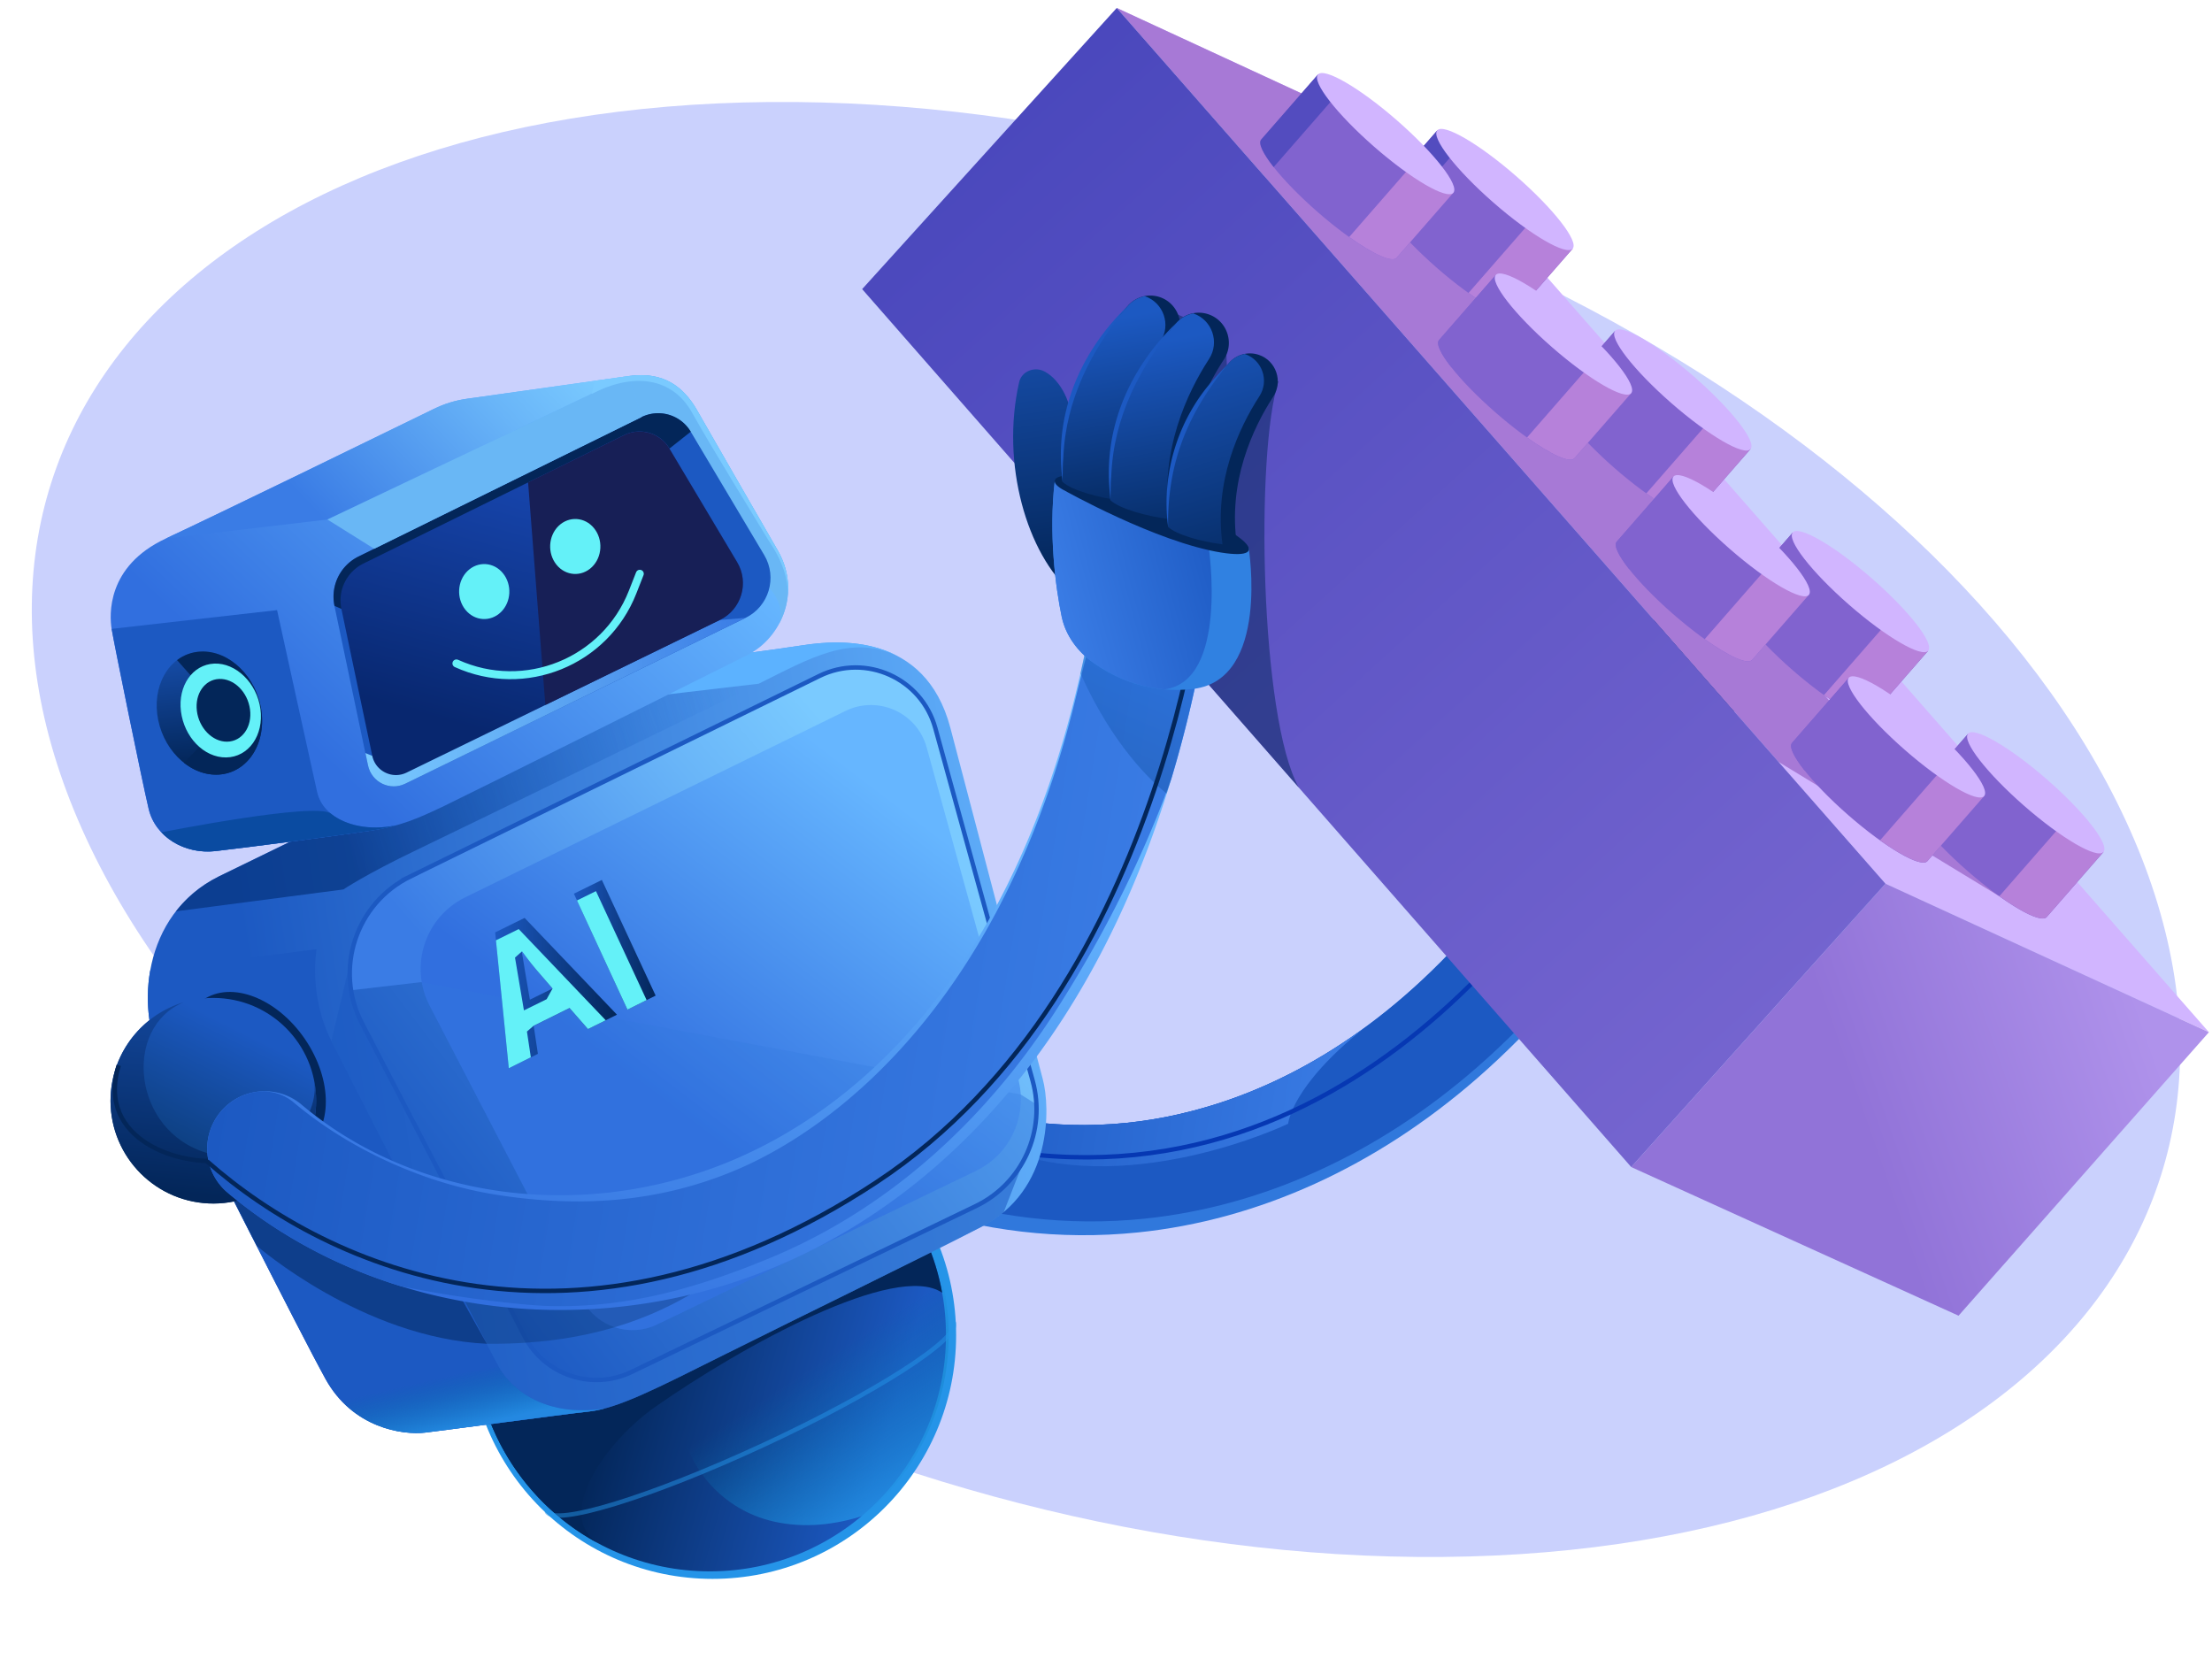<svg id="Layer_1" data-name="Layer 1" xmlns="http://www.w3.org/2000/svg" xmlns:xlink="http://www.w3.org/1999/xlink" viewBox="0 0 500 375"><defs><linearGradient id="linear-gradient" x1="2147.57" y1="350.23" x2="2030.42" y2="120.43" gradientUnits="userSpaceOnUse"><stop offset="0" stop-color="#2f55b5"/><stop offset="1" stop-color="#5779f4"/></linearGradient><linearGradient id="linear-gradient-2" x1="306.39" y1="-1156.46" x2="402.01" y2="-1156.46" gradientTransform="rotate(9.05 -8548.952 -1064.284)" gradientUnits="userSpaceOnUse"><stop offset="0" stop-color="#1c59c2"/><stop offset="1" stop-color="#3a7ce5"/></linearGradient><linearGradient id="linear-gradient-3" x1="172.24" y1="-227.67" x2="110.38" y2="-242.57" gradientTransform="rotate(2.07 -14798.495 906.601)" gradientUnits="userSpaceOnUse"><stop offset="0" stop-color="#1c59c2"/><stop offset="1" stop-color="#032659"/></linearGradient><linearGradient id="linear-gradient-4" x1="174.1" y1="-204.21" x2="153.65" y2="-233.05" gradientTransform="rotate(2.07 -14798.495 906.601)" gradientUnits="userSpaceOnUse"><stop offset="0" stop-color="#2594e8" stop-opacity=".8"/><stop offset=".14" stop-color="#2090e0" stop-opacity=".71"/><stop offset=".44" stop-color="#1685ce" stop-opacity=".49"/><stop offset=".86" stop-color="#0675b1" stop-opacity=".13"/><stop offset="1" stop-color="#0070a7" stop-opacity="0"/></linearGradient><linearGradient id="linear-gradient-5" x1="26.79" y1="-289.09" x2="216.17" y2="-325.32" gradientTransform="rotate(2.07 -14798.495 906.601)" gradientUnits="userSpaceOnUse"><stop offset="0" stop-color="#1c59c2"/><stop offset="1" stop-color="#66b6ff"/></linearGradient><linearGradient id="linear-gradient-6" x1="64.2" y1="-256.19" x2="206.85" y2="-373.82" xlink:href="#linear-gradient-5"/><linearGradient id="linear-gradient-7" x1="131.05" y1="-381.63" x2="42.12" y2="-347.98" gradientTransform="rotate(2.07 -14798.495 906.601)" gradientUnits="userSpaceOnUse"><stop offset="0" stop-color="#1b68d6" stop-opacity="0"/><stop offset="1" stop-color="#063480"/></linearGradient><linearGradient id="linear-gradient-8" x1="170.63" y1="-355.78" x2="97.11" y2="-286.7" gradientTransform="rotate(2.07 -14798.495 906.601)" gradientUnits="userSpaceOnUse"><stop offset="0" stop-color="#7acaff"/><stop offset=".31" stop-color="#69b5f8"/><stop offset=".93" stop-color="#3f82e7"/><stop offset="1" stop-color="#3a7ce5"/></linearGradient><linearGradient id="linear-gradient-9" x1="117.3" y1="-289.93" x2="166.77" y2="-359.91" gradientTransform="rotate(2.07 -14798.495 906.601)" gradientUnits="userSpaceOnUse"><stop offset="0" stop-color="#316fdf"/><stop offset="1" stop-color="#66b6ff"/></linearGradient><linearGradient id="linear-gradient-10" x1="76.82" y1="-215.94" x2="73.63" y2="-227.78" xlink:href="#linear-gradient-4"/><linearGradient id="linear-gradient-11" x1="1631.64" y1="-1049.85" x2="1611.5" y2="-1003.93" gradientTransform="rotate(2.89 -24595.13 -31641.662)" gradientUnits="userSpaceOnUse"><stop offset="0" stop-color="#1c59c2"/><stop offset="1" stop-color="#032e54"/></linearGradient><linearGradient id="linear-gradient-12" x1="1626.91" y1="-1079.47" x2="1623.76" y2="-1012.7" gradientTransform="rotate(2.89 -24595.13 -31641.662)" xlink:href="#linear-gradient-3"/><linearGradient id="linear-gradient-13" x1="227.71" y1="-1081.38" x2="263.75" y2="-1224.83" gradientTransform="rotate(9.05 -8548.952 -1064.284)" xlink:href="#linear-gradient-9"/><linearGradient id="linear-gradient-14" x1="147.88" y1="-1191.5" x2="352.64" y2="-1191.5" xlink:href="#linear-gradient-2"/><linearGradient id="linear-gradient-15" x1="1833.85" y1="-1151.67" x2="1804.72" y2="-1074.92" gradientTransform="rotate(2.89 -24595.13 -31641.662)" gradientUnits="userSpaceOnUse"><stop offset="0" stop-color="#1b68d6"/><stop offset="1" stop-color="#032e54"/></linearGradient><linearGradient id="linear-gradient-16" x1="355.3" y1="22.78" x2="293.13" y2="49.99" gradientTransform="rotate(4.37 -2307.877 1825.394)" gradientUnits="userSpaceOnUse"><stop offset="0" stop-color="#af92eb"/><stop offset="1" stop-color="#9173d8"/></linearGradient><linearGradient id="linear-gradient-17" x1="1407.54" y1="-233.39" x2="1785.51" y2="196.39" gradientTransform="rotate(-.92 16966.367 74254.607)" gradientUnits="userSpaceOnUse"><stop offset="0" stop-color="#4947bc"/><stop offset="1" stop-color="#a283e3"/></linearGradient><linearGradient id="linear-gradient-18" x1="1430.91" y1="-298.82" x2="1502.95" y2="-364.13" gradientTransform="rotate(-4.09 7296.677 18987.508)" xlink:href="#linear-gradient-9"/><linearGradient id="linear-gradient-19" x1="46.26" y1="-380" x2="131.02" y2="-380" xlink:href="#linear-gradient-8"/><linearGradient id="linear-gradient-20" x1="1502.56" y1="-378.57" x2="1474.17" y2="-297.97" gradientTransform="rotate(-4.09 7296.677 18987.508)" gradientUnits="userSpaceOnUse"><stop offset="0" stop-color="#66acff"/><stop offset=".13" stop-color="#1b4ebf"/><stop offset="1" stop-color="#08276f"/></linearGradient><linearGradient id="linear-gradient-21" x1="82.59" y1="-466.2" x2="35.82" y2="-418.26" xlink:href="#linear-gradient-8"/><linearGradient id="linear-gradient-22" x1="1407.78" y1="-329.54" x2="1408.93" y2="-296.91" gradientTransform="rotate(-4.09 7296.677 18987.508)" xlink:href="#linear-gradient-3"/><linearGradient id="linear-gradient-23" x1="1801.89" y1="-1231.9" x2="1815.12" y2="-1162.72" gradientTransform="rotate(2.89 -24595.13 -31641.662)" xlink:href="#linear-gradient-3"/><linearGradient id="linear-gradient-24" x1="355.87" y1="-1278.43" x2="318.03" y2="-1261.68" xlink:href="#linear-gradient-2"/><linearGradient id="linear-gradient-25" x1="1815.96" y1="-1220.4" x2="1826.41" y2="-1174.74" gradientTransform="rotate(2.89 -24595.13 -31641.662)" xlink:href="#linear-gradient-3"/><linearGradient id="linear-gradient-26" x1="1827.06" y1="-1215.74" x2="1838.64" y2="-1168.49" gradientTransform="rotate(2.89 -24595.13 -31641.662)" xlink:href="#linear-gradient-3"/><linearGradient id="linear-gradient-27" x1="1833.5" y1="-1220.93" x2="1855.08" y2="-1160.28" gradientTransform="rotate(2.89 -24595.13 -31641.662)" xlink:href="#linear-gradient-3"/><linearGradient id="linear-gradient-28" x1="77.03" y1="-313.84" x2="105.23" y2="-313.84" xlink:href="#linear-gradient-3"/><linearGradient id="linear-gradient-29" x1="94.5" y1="-325.55" x2="113.81" y2="-325.55" xlink:href="#linear-gradient-3"/><clipPath id="clippath"><path d="M2155.56-335.97c-180.34 46.07-329.2-58.38-503.66-87.06-217.58-35.78-412.8 99.17-366.58 276.61 78.08 299.75 771.41 128.59 1092.63 112 233.96-12.08 514.19 131.57 700.14-33.01 129.91-114.98 83.82-302.99-147.14-354-151.07-33.37-415.97-6.36-775.39 85.47Z" style="fill:none"/></clipPath><style>.cls-4{fill:none}.cls-7{fill:#032659}.cls-23{fill:#8163cf}.cls-26{fill:#64f1f8}.cls-27{fill:#d1b5ff}.cls-31{fill:#0a4ba1}.cls-32{fill:#b681da}.cls-33{fill:#534cbf}.cls-4{stroke-miterlimit:10;stroke-width:1px}.cls-54{fill:#69b7f5}.cls-4{stroke:#032659}.cls-56{fill:#1c59c2}</style></defs><g style="clip-path:url(#clippath)"><path d="M849.67 22.77c134.8 0 269.93.97 403.98-6.58 451.05-25.43 870.73-140.47 1321.07-169.27 391.99-25.07 1015.83 16.46 1395.57 74.08L3850.21 63.28H-40.28v-297.86S275.18 22.77 849.67 22.77Z" style="fill:url(#linear-gradient)"/></g><path d="M19.49 189.51c42.03 90.82 179.3 163.53 306.61 162.42 127.3-1.11 196.43-75.63 154.4-166.45C438.47 94.67 301.2 21.95 173.9 23.06 46.59 24.18-22.54 98.7 19.49 189.51Z" style="fill:#cad1fd"/><path d="M205.7 272.67c-23.24-7.98-43.51-22.95-56.87-43.13-3.8-5.73-2.23-13.46 3.51-17.25 5.73-3.8 13.46-2.22 17.25 3.51 17.61 26.6 51.03 41.52 85.15 38.01 28.71-2.96 82.43-21.84 119.62-115.07 2.55-6.39 9.8-9.49 16.17-6.95 6.39 2.55 9.5 9.79 6.95 16.17-16.37 41.03-37.75 73.24-63.56 95.75-22.93 20-49.43 32.06-76.64 34.86-17.75 1.83-35.38-.34-51.58-5.9Z" style="fill:#3078dc"/><path class="cls-56" d="M389.33 131.56c-.63-.25-1.26-.43-1.9-.57-5.47-.67-10.94 2.38-13.08 7.74-37.2 93.23-90.92 112.11-119.62 115.07-34.11 3.51-67.53-11.41-85.15-38.01-3.17-4.79-9.08-6.66-14.29-4.93-5.19 3.83-6.53 11.09-2.93 16.54 13.1 19.78 32.97 34.46 55.76 42.28 15.88 5.45 33.17 7.58 50.57 5.79 26.67-2.75 52.65-14.56 75.14-34.18 25.3-22.07 46.26-53.65 62.31-93.87 2.5-6.26-.55-13.36-6.81-15.86Z"/><path d="M254.73 253.81c-15.86 1.63-31.56-.72-45.6-6.37 3.75 4.46 8.71 8.47 15.29 11.39 29.49 13.1 66.76-4.82 66.76-4.82s.57-8.35 17.17-21.63c-20.56 14.99-39.94 20.02-53.62 21.43Z" style="fill:url(#linear-gradient-2)"/><path d="M364.98 180.33c-21.56 36.54-78.83 109.1-171.08 70.06" style="stroke:#0638b3;stroke-miterlimit:10;stroke-width:1px;fill:none"/><circle cx="161.07" cy="301.84" r="55.05" style="fill:#2594e8"/><circle cx="160.46" cy="301.82" r="53.37" style="fill:url(#linear-gradient-3)"/><path d="m175.55 292.34-9.19 4.34c-21.51 10.15-14.7 41.9 8.47 47.23 6.82 1.57 13.98.83 20.9-1.49 10.58-9.04 17.64-22.18 18.6-37.16.6-9.32-1.23-18.23-4.95-26.12l-33.83 13.19Z" style="fill:url(#linear-gradient-4)"/><path class="cls-7" d="M212.97 292.21c-1.52-8.35-5-16.07-9.97-22.62l-95.7 27.45c-.04.45-.08.91-.1 1.36-1.37 21.39 10.05 40.64 27.7 50.28-9.49-6.62 2.25-22.99 13.16-30.64 19.87-13.93 54.51-32.89 64.91-25.83Z"/><path d="M49.38 198.15c-17.43 8.72-18.56 30.16-12.96 41.02 7.1 13.77 31.01 61.4 37.14 72.51 6.13 11.11 17.41 12.76 22.63 12.14 5.22-.62 30.22-4.03 36.9-4.76s15.27-5.19 30.74-12.91c15.46-7.73 43.83-21.53 58.07-28.87 16.03-8.26 15.52-26.95 13.81-33.35-3.57-13.41-15.24-57.99-20.9-79.45-5.67-21.46-25.45-19.83-33.29-18.63-18.97 2.91-31.09 3.5-37.85 6.55-6.76 3.05-94.3 45.75-94.3 45.75Z" style="fill:url(#linear-gradient-5)"/><path d="m226.89 273.97 6.51-16.72-152.88-45.53-5.62 23.57 39.82 86.12c7.54-.99 15.13-1.98 18.38-2.34 6.68-.73 15.27-5.19 30.74-12.91 15.46-7.73 43.83-21.53 58.07-28.87 1.89-.97 3.54-2.09 4.99-3.31Z" style="opacity:.56;fill:#1c59c2"/><path d="m92.72 198.13 92.51-45.34c10.49-5.14 23.08.52 26.19 11.79l22 79.72c3.12 11.31-2.29 23.24-12.86 28.33l-77.8 37.49c-8.91 4.29-19.62.73-24.18-8.05L81.81 231.3c-6.32-12.16-1.39-27.14 10.92-33.17Z" style="fill:url(#linear-gradient-6)"/><path d="M181.53 145.84c-18.97 2.91-31.09 3.5-37.85 6.55-3.16 1.43-14.95 7.16-14.95 7.16l42.76-5c11.47-5.68 20.81-11.31 31.42-6.25-7.67-4.05-16.68-3.18-21.38-2.46Z" style="fill:#5cb2ff"/><path d="m171.48 154.56-43.12 5.18c-26.92 13.02-78.98 38.42-78.98 38.42-4.04 2.02-7.2 4.74-9.61 7.84l37.85-4.95s4.96-3.36 16.4-8.85c11.43-5.49 77.46-37.63 77.46-37.63Z" style="fill:url(#linear-gradient-7);opacity:.73"/><path d="m233.42 244.3-22-79.72c-3.11-11.26-15.69-16.93-26.19-11.79l-92.51 45.34c-9.87 4.84-14.99 15.43-13.37 25.71L95.24 222l131.18 25.66 4.31-.26 3.52 2.22a23.93 23.93 0 0 0-.83-5.32Z" style="fill:url(#linear-gradient-8)"/><path d="m105.2 202.81 85.92-42.11c7.35-3.6 16.17.37 18.35 8.26l20.64 74.77c2.31 8.35-1.69 17.16-9.5 20.92l-72.09 34.74c-6.22 3-13.69.51-16.87-5.61l-34.53-66.45c-4.67-8.99-1.03-20.06 8.07-24.52Z" style="fill:url(#linear-gradient-9)"/><path d="M230.71 247.4 95.35 222.03c.31 1.8.89 3.59 1.78 5.3l34.53 66.45c3.18 6.12 10.65 8.61 16.87 5.61l72.09-34.74c6.67-3.21 10.54-10.11 10.1-17.26Z" style="fill:#3078dc;opacity:.25"/><path class="cls-56" d="M74.9 235.28c-5.26-10.46-3.34-20.73-3.34-20.73l-37.61 4.84c-1.3 7.32-.15 14.7 2.46 19.77 3.82 7.4 12.49 24.58 20.64 40.61l38.05-4.9c-8.56-16.69-17.54-34.28-20.22-39.59Z"/><path class="cls-7" d="M44.8 248.94c5.66 9.65 15.9 14.71 22.86 11.3 6.96-3.41 8.01-14 2.35-23.66-5.66-9.65-15.9-14.71-22.86-11.3-6.96 3.41-8.01 14-2.35 23.66Z"/><path class="cls-56" d="M112.72 308.91c-1.41-2.56-9.31-17.88-17.6-34.04l-38.05 4.9c7.02 13.8 13.66 26.76 16.5 31.9 6.13 11.11 17.41 12.76 22.63 12.14 5.22-.62 30.22-4.03 36.9-4.76 1.16-.13 2.39-.37 3.69-.72-13.34 2.15-21.2-4.22-24.07-9.42Z"/><path d="M96.19 323.82c5.22-.62 30.22-4.03 36.9-4.76 1.16-.13 2.39-.37 3.69-.72-13.34 2.15-21.2-4.22-24.07-9.42l-36.55 6.6c6.33 7.65 15.48 8.84 20.02 8.3Z" style="fill:url(#linear-gradient-10)"/><path d="m92.72 198.13 92.51-45.34c10.49-5.14 23.08.52 26.19 11.79l22 79.72c3.12 11.31-2.29 23.24-12.86 28.33l-77.8 37.49c-8.91 4.29-19.62.73-24.18-8.05L81.81 231.3c-6.32-12.16-1.39-27.14 10.92-33.17Z" style="stroke:#1c59c2;stroke-miterlimit:10;stroke-width:1px;fill:none"/><path d="M58.09 281.64s23.86 20.8 51.96 22.11l-19.88-35.43-30.1-21.67-19.31 1.03 17.32 33.96Z" style="opacity:.52;fill:#032659"/><path d="M110.05 303.75c26.2.23 49.42-7.61 68.99-30.97L99.29 283l10.77 20.75Z" style="opacity:.29;fill:#032659"/><circle cx="48.22" cy="248.81" r="23.24" style="fill:url(#linear-gradient-11)"/><path d="M41.53 226.55c-13.83 5.66-11.68 29.2 5.35 34.09 16.98 4.87 25.51-8.65 24.12-16.44.37 1.82.52 3.7.44 5.64-.57 12.82-11.43 22.75-24.25 22.18-12.82-.57-22.75-11.43-22.18-24.25.45-10.14 7.33-18.46 16.53-21.23Z" style="fill:url(#linear-gradient-12)"/><path class="cls-4" d="M26.83 240.81c-5.25 17.05 14.33 22.97 23.84 21.37"/><path d="M121.11 295.99c-25.62-1.14-50.33-10.15-69.65-26.41-5.49-4.62-6.19-12.81-1.57-18.3s12.82-6.19 18.3-1.57c25.47 21.44 63.33 26.52 96.44 12.95 27.87-11.42 76.08-46.16 85.84-150.46.67-7.14 7.01-12.38 14.14-11.73 7.14.67 12.39 7 11.72 14.14-4.29 45.9-16.2 84.45-35.4 114.59-17.06 26.79-40.04 46.67-66.45 57.49a126.285 126.285 0 0 1-53.38 9.3Z" style="fill:url(#linear-gradient-13)"/><path d="M238.98 227.95c9.79-15.38 18.77-32.56 25.77-51.83 5.64-18.7 9.52-39.24 11.6-61.51.15-1.65-.01-3.26-.44-4.76-2.71-3.49-7.28-6.41-10.81-6.97-.23-.04-.46-.07-.69-.09-5.85-.54-11.06 3.77-11.61 9.62-1.71 18.27-6.1 30.5-9.53 44.88-16.41 68.65-54.29 97.92-77.74 107.53-17.43 7.15-35.18 8.13-53.52 5.21-16.67-2.66-33.39-10.54-45.61-20.82a10.576 10.576 0 0 0-5.17-2.37c-.34-.05-.73-.11-1.15-.17-3.78-.07-7.56 1.5-10.19 4.62-4.62 5.49-3.91 13.68 1.57 18.3 11.44 9.63 24.78 16.72 39.07 21.13 14.06 2.89 28.4 4.33 33.1 4.48 17.79.56 33.48-3.89 49.97-10.65 25.96-10.64 48.57-30.21 65.37-56.59Z" style="fill:url(#linear-gradient-14)"/><path d="M246.73 139.89c-.76 4.24-1.6 8.34-2.5 12.31 7.22 16.22 16.06 24.43 19.48 27.19 3.24-10.26 5.96-21.09 8.11-32.48l-25.1-7.02Z" style="fill:url(#linear-gradient-15);opacity:.41"/><path class="cls-31" d="M264.62 100.46c-7.13-.66-13.48 4.58-14.14 11.73-.45 4.78-.98 9.41-1.58 13.9 6.65 10.13 23.12 16.88 23.6 17.08 1.62-9.18 2.92-18.69 3.84-28.55.67-7.14-4.58-13.48-11.72-14.14Z"/><path class="cls-4" d="M46.78 262.49c27.71 24.52 83.98 49.13 151.32 4.75 67.34-44.38 74.83-143.58 74.83-143.58"/><path class="cls-7" d="M344.81 194.49c2.15-3.04 4.29-6.24 6.41-9.59 8.13-12.89 15.94-28.13 23.13-46.16 2.55-6.39 9.8-9.49 16.17-6.95 6.39 2.55 9.5 9.79 6.95 16.17-6.93 17.36-14.76 33.14-23.44 47.27-16.41 4.36-29.22-.74-29.22-.74Z"/><path class="cls-27" d="m252.43 1.8 173.76 197.95 73.11 33.57L326.27 35.94 252.43 1.8z"/><path style="fill:#a779d6" d="M402.01 172.21 252.43 1.8l41.76 19.31 157.74 181.48-49.92-30.38z"/><path class="cls-23" d="m324.88 29.48-12.83 14.7c-1.43 1.64 4.26 8.95 12.71 16.34 8.45 7.38 16.46 12.04 17.89 10.4l12.83-14.7-30.6-26.73Z"/><path class="cls-32" d="m347.08 48.87-15.14 17.35c5.41 3.86 9.7 5.85 10.71 4.69l12.83-14.7-8.4-7.34Z"/><path class="cls-33" d="m329.56 33.57-4.69-4.09-12.83 14.7c-.73.84.41 3.17 2.82 6.23l14.69-16.84Z"/><ellipse class="cls-27" cx="340.18" cy="42.84" rx="3.94" ry="20.32" transform="rotate(-48.86 340.172 42.84)"/><path class="cls-23" d="m365.08 74.78-12.83 14.7c-1.43 1.64 4.26 8.95 12.71 16.34 8.45 7.38 16.46 12.04 17.89 10.4l12.83-14.7-30.6-26.73Z"/><path class="cls-32" d="m387.28 94.17-15.14 17.35c5.41 3.86 9.7 5.85 10.71 4.69l12.83-14.7-8.4-7.34Z"/><path class="cls-23" d="m369.77 78.87-4.69-4.09-12.83 14.7c-.73.84.41 3.17 2.82 6.23l14.69-16.84Z"/><ellipse class="cls-27" cx="380.38" cy="88.15" rx="3.94" ry="20.32" transform="rotate(-48.86 380.377 88.15)"/><path class="cls-23" d="m405.24 120.37-12.83 14.7c-1.43 1.64 4.26 8.95 12.71 16.34 8.45 7.38 16.46 12.04 17.89 10.4l12.83-14.7-30.6-26.73Z"/><path class="cls-32" d="m427.44 139.76-15.14 17.35c5.41 3.86 9.7 5.85 10.71 4.69l12.83-14.7-8.4-7.34Z"/><path class="cls-23" d="m409.92 124.46-4.69-4.09-12.83 14.7c-.73.84.41 3.17 2.82 6.23l14.69-16.84Z"/><ellipse class="cls-27" cx="420.54" cy="133.73" rx="3.94" ry="20.32" transform="rotate(-48.86 420.528 133.73)"/><path class="cls-23" d="m444.87 165.85-12.83 14.7c-1.43 1.64 4.26 8.95 12.71 16.34 8.45 7.38 16.46 12.04 17.89 10.4l12.83-14.7-30.6-26.73Z"/><path class="cls-32" d="m467.07 185.24-15.14 17.35c5.41 3.86 9.7 5.85 10.71 4.69l12.83-14.7-8.4-7.34Z"/><path class="cls-23" d="m449.56 169.94-4.69-4.09-12.83 14.7c-.73.84.41 3.17 2.82 6.23l14.69-16.84Z"/><ellipse class="cls-27" cx="460.17" cy="179.21" rx="3.94" ry="20.32" transform="rotate(-48.86 460.161 179.219)"/><path style="fill:url(#linear-gradient-16)" d="m426.19 199.75-57.47 64.05 73.99 33.6 56.59-64.08-73.11-33.57z"/><path style="fill:url(#linear-gradient-17)" d="m252.43 1.8-57.55 63.55L368.72 263.8l57.47-64.05L252.43 1.8z"/><path class="cls-23" d="m297.91 16.84-12.83 14.7c-1.43 1.64 4.26 8.95 12.71 16.34 8.45 7.38 16.46 12.04 17.89 10.4l12.83-14.7-30.6-26.73Z"/><path class="cls-32" d="m320.11 36.23-15.14 17.35c5.41 3.86 9.7 5.85 10.71 4.69l12.83-14.7-8.4-7.34Z"/><path class="cls-33" d="m302.6 20.93-4.69-4.09-12.83 14.7c-.73.84.41 3.17 2.82 6.23l14.69-16.84Z"/><ellipse class="cls-27" cx="313.21" cy="30.21" rx="3.94" ry="20.32" transform="rotate(-48.86 313.206 30.205)"/><path class="cls-23" d="m338.11 62.15-12.83 14.7c-1.43 1.64 4.26 8.95 12.71 16.34 8.45 7.38 16.46 12.04 17.89 10.4l12.83-14.7-30.6-26.73Z"/><path class="cls-32" d="m360.31 81.54-15.14 17.35c5.41 3.86 9.7 5.85 10.71 4.69l12.83-14.7-8.4-7.34Z"/><path class="cls-23" d="m342.8 66.24-4.69-4.09-12.83 14.7c-.73.84.41 3.17 2.82 6.23l14.69-16.84Z"/><ellipse class="cls-27" cx="353.41" cy="75.51" rx="3.94" ry="20.32" transform="rotate(-48.86 353.412 75.516)"/><path class="cls-23" d="m378.27 107.73-12.83 14.7c-1.43 1.64 4.26 8.95 12.71 16.34 8.45 7.38 16.46 12.04 17.89 10.4l12.83-14.7-30.6-26.73Z"/><path class="cls-32" d="m400.47 127.12-15.14 17.35c5.41 3.86 9.7 5.85 10.71 4.69l12.83-14.7-8.4-7.34Z"/><path class="cls-23" d="m382.96 111.83-4.69-4.09-12.83 14.7c-.73.84.41 3.17 2.82 6.23l14.69-16.84Z"/><ellipse class="cls-27" cx="393.57" cy="121.1" rx="3.94" ry="20.32" transform="rotate(-48.86 393.562 121.095)"/><path class="cls-23" d="m417.9 153.21-12.83 14.7c-1.43 1.64 4.26 8.95 12.71 16.34 8.45 7.38 16.46 12.04 17.89 10.4l12.83-14.7-30.6-26.73Z"/><path class="cls-32" d="m440.1 172.6-15.14 17.35c5.41 3.86 9.7 5.85 10.71 4.69l12.83-14.7-8.4-7.34Z"/><path class="cls-23" d="m422.59 157.31-4.69-4.09-12.83 14.7c-.73.84.41 3.17 2.82 6.23l14.69-16.84Z"/><ellipse class="cls-27" cx="433.2" cy="166.58" rx="3.94" ry="20.32" transform="rotate(-48.86 433.185 166.58)"/><path d="M288.98 86.22c-5.23 15.98-4.18 76.14 4.61 91.81l-35.3-40.3 5.76-67.59 12.99 5.72.35 8.5 11.58 1.85Z" style="opacity:.49;fill:#032659"/><path d="m142.19 84.99-36.62 5.14c-2.59.36-5.11 1.13-7.46 2.28-11.75 5.74-49.35 24.07-60.65 29.33-13.45 6.26-12.72 17.4-12.23 20.42.49 3.02 6.86 34.33 8.37 40.7 1.51 6.37 8.18 10.31 15.12 9.52 6.94-.79 28.73-3.63 35.27-4.64 6.54-1.02 10.48-2.72 16.49-5.6 6.01-2.88 63.53-31.59 68.46-34.07 7.74-3.9 12.27-14.35 6.84-23.68-4.11-7.06-15.29-26.55-18.23-31.67-2.94-5.12-7.44-8.83-15.36-7.72Z" style="fill:url(#linear-gradient-18)"/><path class="cls-54" d="M157.55 92.71c-2.94-5.12-7.44-8.83-15.36-7.72h-.03l.39 1.21 2.44 8.09-5.93 16.78 34.83 21.83c2.55 2.78 2.86 5.4 2.28 7.96 2.52-4.77 2.89-10.83-.4-16.48-4.11-7.06-15.29-26.55-18.23-31.67Z"/><path class="cls-56" d="m156.14 97.59 16.61 27.88c3.01 5.06 1.06 11.62-4.24 14.2L91.6 177.15c-3.48 1.7-7.62-.33-8.42-4.12l-7.58-36.06c-.95-4.52 1.28-9.11 5.43-11.16l63.96-31.51c4.01-1.97 8.86-.54 11.14 3.3Z"/><path d="m82.6 170.22.59 2.8c.8 3.79 4.94 5.82 8.42 4.12l76.91-37.48-5.79.48-78.58 30.72-1.55-.64Z" style="fill:url(#linear-gradient-19)"/><path class="cls-7" d="m151.33 101.39 4.81-3.81a8.565 8.565 0 0 0-11.14-3.3l-63.96 31.51a10.11 10.11 0 0 0-5.43 11.16l1.56.69 74.16-36.26Z"/><path d="m151.33 101.39 15.3 25.67c2.78 4.66.97 10.7-3.9 13.07L91.9 174.64c-3.2 1.56-7.02-.31-7.75-3.79l-6.98-33.21a9.305 9.305 0 0 1 5-10.27l58.9-29.02c3.69-1.82 8.16-.5 10.26 3.04Z" style="fill:url(#linear-gradient-20)"/><path d="m142.19 84.99-36.62 5.14c-2.59.36-5.11 1.13-7.46 2.28-11.75 5.74-49.35 24.07-60.65 29.33L74 117.43l68.18-32.44Z" style="fill:url(#linear-gradient-21)"/><path class="cls-56" d="M71.7 179.1c-1.33-5.9-9.07-41.19-9.07-41.19l-37.39 4.24c.49 3.02 6.86 34.33 8.37 40.7 1.51 6.37 8.18 10.31 15.12 9.52 6.94-.79 28.73-3.63 35.27-4.64 2.02-.31 3.79-.69 5.45-1.15-8.61 1.77-16.41-1.57-17.74-7.47Z"/><path class="cls-31" d="M89.44 186.58c-5.85 1.2-11.32.04-14.65-2.67s-38.31 4.23-38.31 4.23c2.93 3.12 7.53 4.78 12.25 4.24 6.94-.79 28.73-3.63 35.27-4.64 2.02-.31 3.79-.69 5.45-1.15Z"/><path class="cls-54" d="m74.01 117.43 10.58 6.62L145 94.29l-2.81-9.3-68.18 32.44z"/><path d="M157.55 92.71c-2.94-5.12-7.44-8.83-15.36-7.72l-7.84 1.1-.55 2.93c9.3-4.84 18.12-3.81 22.62 4.23 4.84 8.64 13.58 22.68 16.43 27.47.52.88 1.05 1.75 1.62 2.6 1.09 1.65 3.68 6.12 3.62 11.07.28-3.25-.39-6.7-2.31-10.01-4.11-7.06-15.29-26.55-18.23-31.67Z" style="fill:#7acaff"/><path d="M151.33 101.39c-2.11-3.53-6.57-4.86-10.26-3.04l-21.7 10.69 3.9 50.32 39.45-19.22c4.88-2.38 6.68-8.41 3.9-13.07l-15.3-25.67Z" style="fill:#171f56"/><path d="M59.1 160.74c1.05 7.83-3.54 14.29-10.16 14.36-6.52.07-12.48-6.09-13.4-13.7-.91-7.54 3.46-13.84 9.85-14.13s12.68 5.71 13.72 13.47Z" style="fill:url(#linear-gradient-22)"/><path class="cls-7" d="M48.93 175.11c6.63-.07 11.22-6.53 10.16-14.36-1.04-7.76-7.23-13.77-13.72-13.47-2.02.09-3.84.79-5.35 1.93l3.06 3.44 1.99 16.15-3.48 3.63c2.16 1.7 4.7 2.7 7.34 2.68Z"/><path class="cls-26" d="M58.87 160.26c.8 5.97-2.7 10.89-7.75 10.95s-9.51-4.64-10.22-10.44c-.7-5.75 2.63-10.55 7.51-10.77s9.66 4.35 10.46 10.27Z"/><path class="cls-7" d="M56.51 160.33c.54 3.99-1.8 7.28-5.18 7.32-3.32.04-6.36-3.1-6.83-6.98-.47-3.84 1.76-7.06 5.02-7.2 3.31-.15 6.46 2.91 6.99 6.87Z"/><path d="m144.62 129.69-1.62 4.13c-6.2 15.8-24.38 23.16-39.83 16.14h0" style="stroke:#64f1f8;stroke-linecap:round;stroke-linejoin:round;stroke-width:1.8px;fill:none"/><path class="cls-26" d="M113.7 129.59c2.08 2.57 1.87 6.49-.47 8.77-2.35 2.28-5.94 2.05-8.02-.52-2.08-2.57-1.87-6.49.47-8.77 2.35-2.28 5.94-2.05 8.02.52ZM134.28 119.4c2.08 2.57 1.87 6.49-.47 8.77-2.35 2.28-5.94 2.05-8.02-.52-2.08-2.57-1.87-6.49.47-8.77 2.35-2.28 5.94-2.05 8.02.52Z"/><path d="M242.33 134.07c-10.16-8.8-16.17-29.21-11.96-47.7.55-2.42 3.44-3.62 5.74-2.4 3.88 2.07 6.24 7.63 6.18 11.82-.12 8.16 1.66 20.35 13.72 28.55l-13.67 9.73Z" style="fill:url(#linear-gradient-23)"/><path d="M238.42 108.79c-1.38 11.75.15 23.87 1.59 30.71.88 4.18 3.66 7.89 7.16 10.34 4.82 3.38 12.64 7.11 22.63 5.87 17.29-2.14 12.45-31.88 12.45-31.88l-43.83-15.05Z" style="fill:#3081e1"/><path d="M240.01 139.5c.88 4.18 3.66 7.89 7.16 10.34 3.7 2.59 9.16 5.38 16.01 5.99 14.53-1.83 10.06-31.94 10.06-31.94l-10.86-6.87-23.97-8.23c-1.38 11.75.15 23.87 1.59 30.71Z" style="fill:url(#linear-gradient-24)"/><path class="cls-7" d="M240.42 110.76s20.96 11.81 35.68 14.15c12.31 1.96 6.59-5-19.6-14.24-15.72-5.55-21.56-2.84-16.08.1Z"/><path class="cls-7" d="M240.16 108.92c-1.34-21.28 8.65-32.74 14.77-39.78a6.734 6.734 0 0 1 7.27-1.97c4.15 1.43 5.87 6.42 3.46 10.12-4.96 7.64-11.1 20.7-8.8 36.11-5.37-.08-14.15-2.1-16.7-4.49Z"/><path d="M253.36 113.14c-2.1-15.33 4.01-28.31 8.96-35.94 2.43-3.74.7-8.78-3.5-10.23-.03-.01-.06-.01-.09-.02-1.44.29-2.78 1.02-3.79 2.19-6.12 7.04-16.11 18.5-14.77 39.78 2.05 1.91 8.11 3.59 13.19 4.22Z" style="fill:url(#linear-gradient-25)"/><path class="cls-56" d="M254.93 69.14c-8.27 9.92-14.05 21.23-14.58 34.32-.2 1.81-.1 3.63-.19 5.46-.09-.91-.16-1.82-.23-2.73-1.15-14.14 4.9-27.35 14.99-37.05Z"/><path class="cls-7" d="M251 113.07c-1.35-21.42 8.7-32.96 14.86-40.04a6.76 6.76 0 0 1 7.32-1.98c4.18 1.44 5.91 6.46 3.48 10.19-4.99 7.69-11.18 20.84-8.86 36.35-5.4-.08-14.24-2.12-16.81-4.51Z"/><path d="M264.27 117.32c-2.11-15.43 4.04-28.5 9.02-36.17 2.45-3.77.7-8.84-3.52-10.29-.03-.01-.06-.01-.09-.02-1.45.29-2.8 1.03-3.82 2.2-6.16 7.08-16.21 18.62-14.86 40.04 2.06 1.92 8.16 3.62 13.28 4.25Z" style="fill:url(#linear-gradient-26)"/><path class="cls-56" d="M265.86 73.03c-8.32 9.98-14.15 21.36-14.67 34.55-.2 1.82-.1 3.65-.19 5.49-.09-.91-.16-1.83-.23-2.75-1.15-14.23 4.94-27.53 15.09-37.29Z"/><path class="cls-7" d="M264.04 119.11c-1.25-19.83 8.06-30.51 13.76-37.06 1.69-1.94 4.36-2.67 6.78-1.83 3.87 1.33 5.47 5.98 3.23 9.43-4.62 7.12-10.34 19.29-8.2 33.65-5-.07-13.18-1.96-15.56-4.18Z"/><path d="M276.33 123.04c-1.95-14.28 3.74-26.38 8.35-33.48 2.26-3.49.65-8.18-3.26-9.53-.03 0-.06-.01-.09-.02-1.34.27-2.59.95-3.53 2.04-5.7 6.56-15.01 17.24-13.76 37.06 1.91 1.78 7.55 3.35 12.29 3.93Z" style="fill:url(#linear-gradient-27)"/><path class="cls-56" d="M264.04 119.11c-1.6-11.95 2.21-24.35 10.27-33.33a76.94 76.94 0 0 1 3.49-3.73c-9.25 11.17-13.96 22.45-13.76 37.06Z"/><path d="m111.92 210.77 3.09 30.7 6.58-3.26-.96-6.33 8.12-4.02 4.15 4.75 6.56-3.25-20.88-21.88-6.66 3.28Zm6.01 4.33.07-.04s1.88 2.57 3.11 3.99l3.79 4.39-5.13 2.53-1-5.84c-.28-1.88-.84-5.04-.84-5.04Z" style="fill:url(#linear-gradient-28)"/><path class="cls-26" d="m132.9 232.61 4.02-1.99-19.67-20.61-5.15 2.54 2.91 28.91 4.98-2.47-.88-5.82 1.51-1.31 8.12-4.02 4.15 4.75Zm-14.97-17.51.07-.04s1.88 2.57 3.11 3.99l3.79 4.39-1.34 2.42-5.13 2.53-2.02-11.94 1.52-1.35Z"/><path style="fill:url(#linear-gradient-29)" d="m136.04 198.9 12.16 26.15-6.37 3.16-12.11-26.2 6.32-3.11z"/><path class="cls-26" d="m130.42 203.54 11.41 24.67 4.33-2.15-11.45-24.63-4.29 2.11z"/><path d="M215.6 298.96c1.62 3.5-17.66 15.89-43.07 27.68s-47.33 18.51-48.95 15.01" style="stroke-miterlimit:10;stroke-width:1px;opacity:.5;stroke:#2594e8;fill:none"/></svg>
